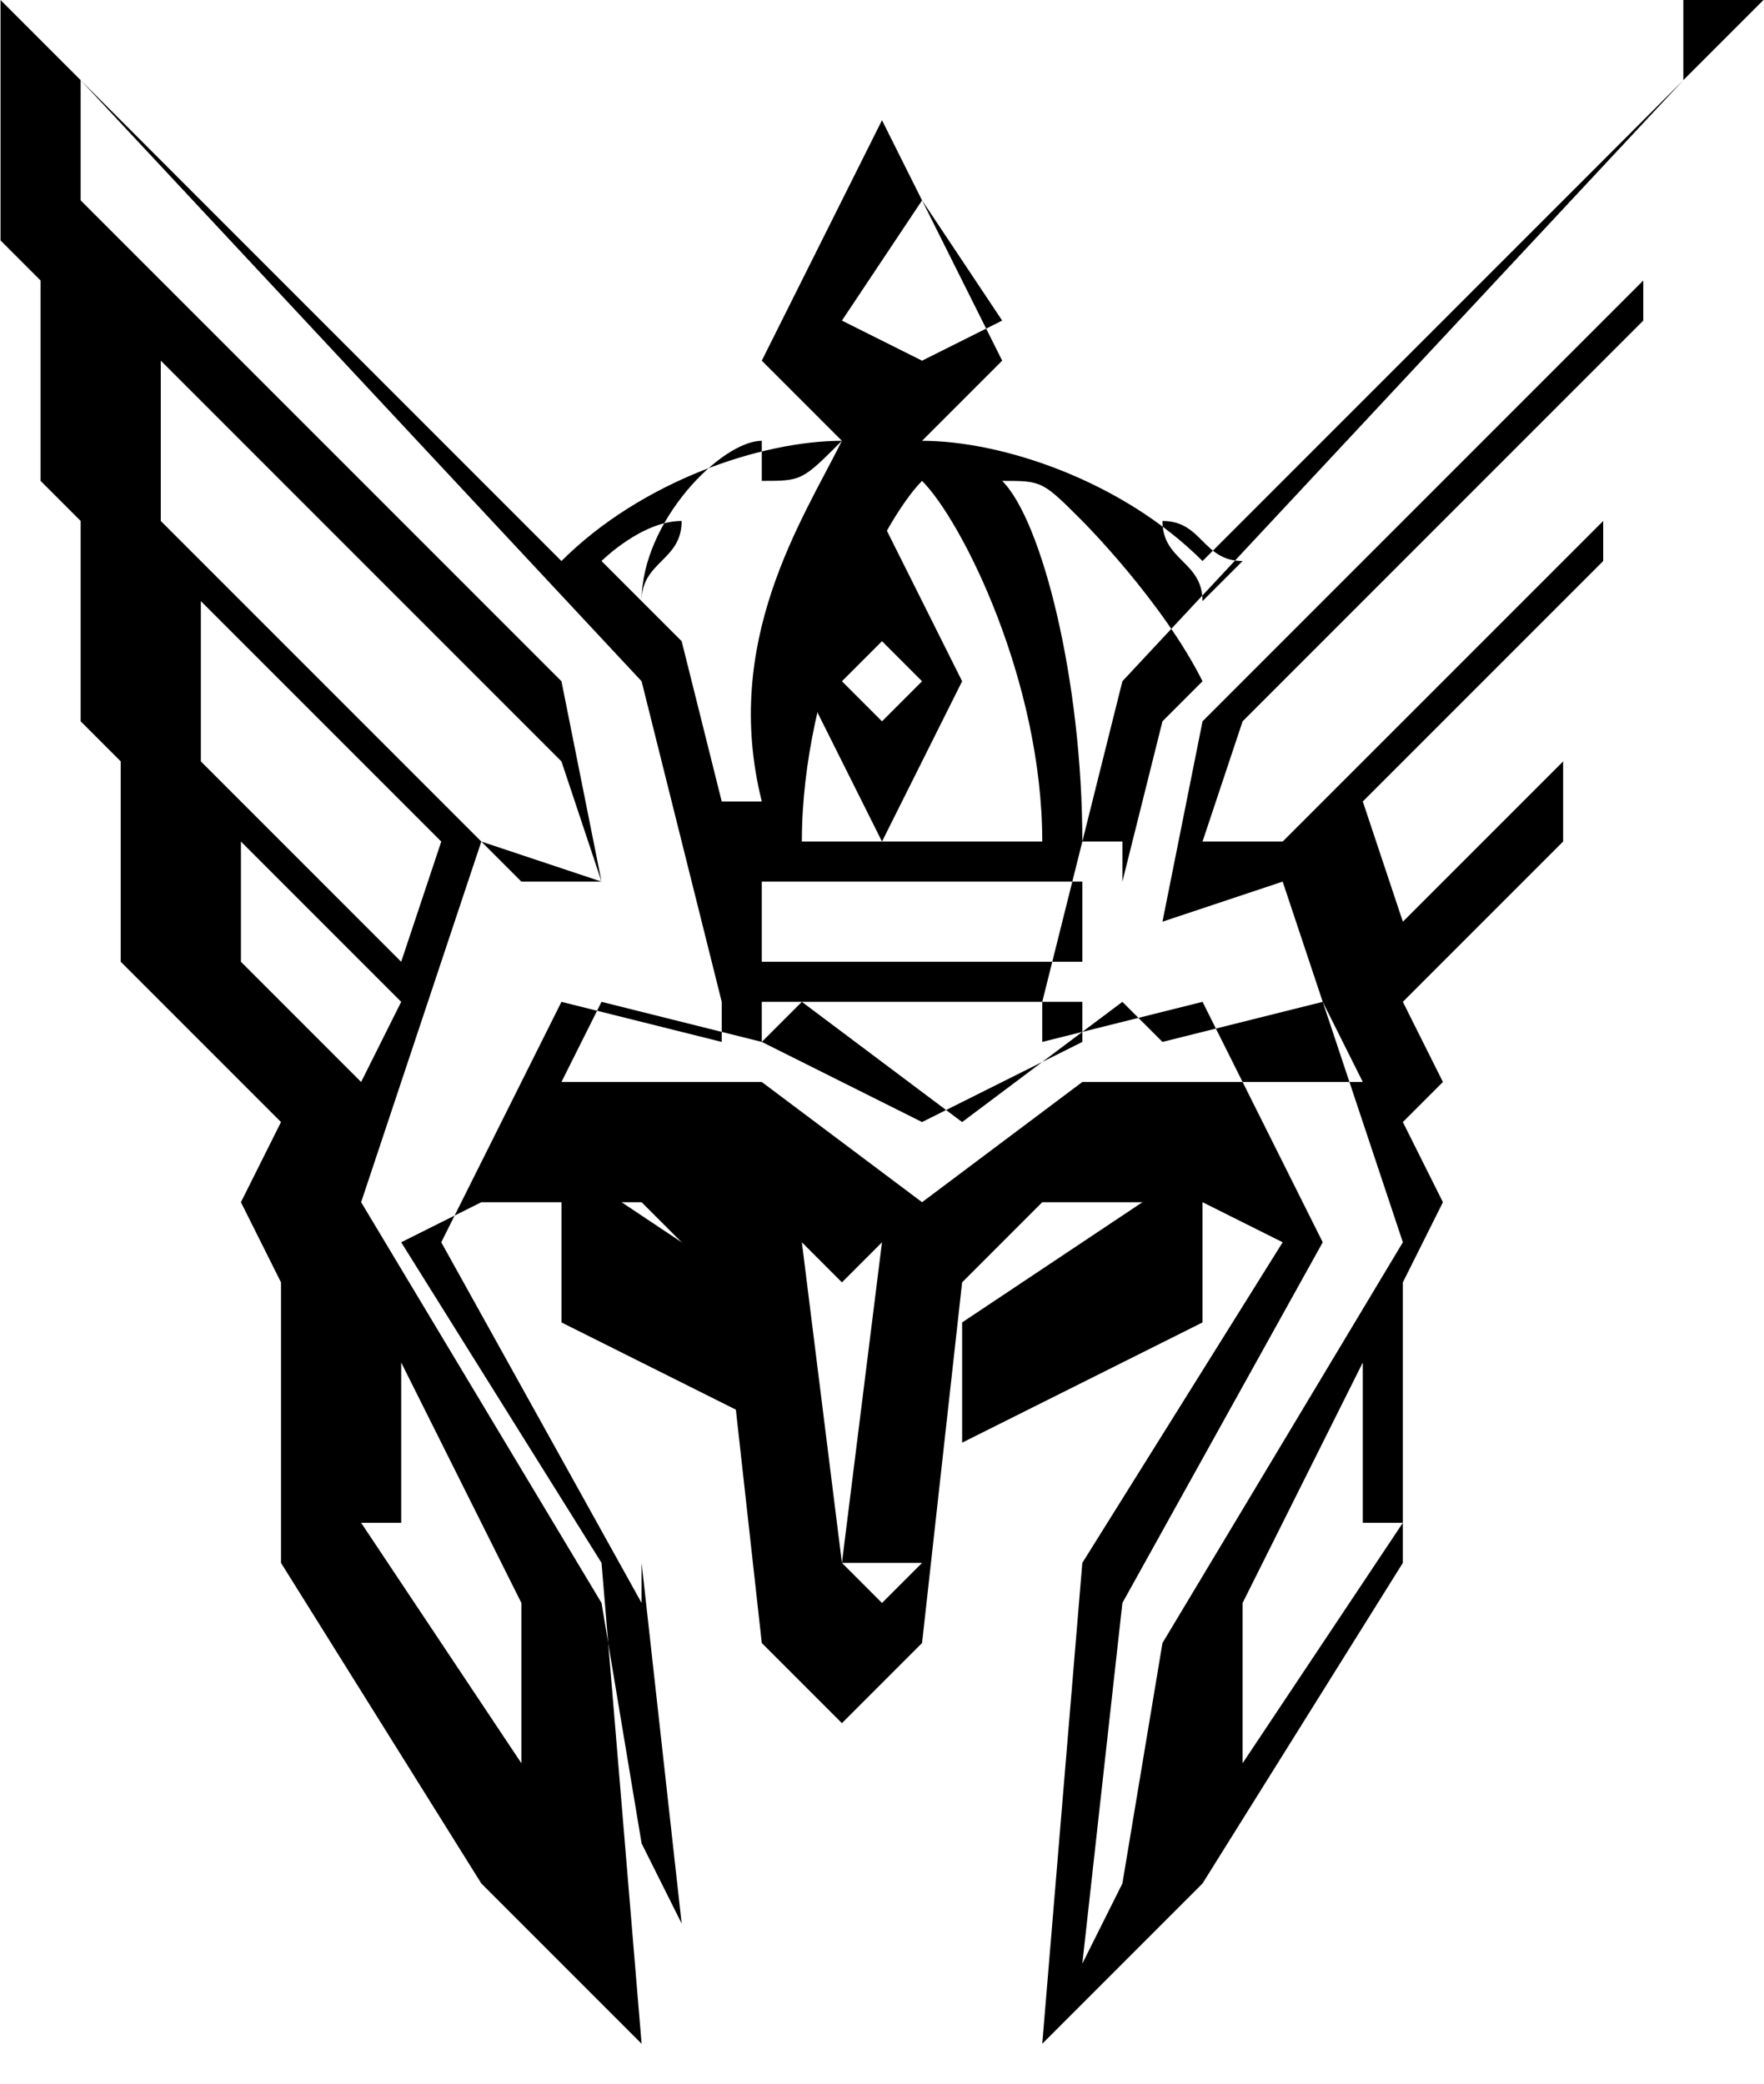 <?xml version="1.0" encoding="UTF-8"?>
<!DOCTYPE svg PUBLIC "-//W3C//DTD SVG 1.1//EN" "http://www.w3.org/Graphics/SVG/1.1/DTD/svg11.dtd">
<!-- Creator: CorelDRAW 2019 (64-Bit) -->
<svg xmlns="http://www.w3.org/2000/svg" xml:space="preserve" width="0.127in" height="0.15in" version="1.1" style="shape-rendering:geometricPrecision; text-rendering:geometricPrecision; image-rendering:optimizeQuality; fill-rule:evenodd; clip-rule:evenodd"
viewBox="0 0 0.44 0.52"
 xmlns:xlink="http://www.w3.org/1999/xlink"
 xmlns:xodm="http://www.corel.com/coreldraw/odm/2003">
 <defs>
  <style type="text/css">
   <![CDATA[
    .fil0 {fill:black;fill-rule:nonzero}
   ]]>
  </style>
 </defs>
 <g id="Layer_x0020_1">
  <g id="_2150479875808">
   <g id="_1455166721536">
    <path class="fil0" d="M0.15 0.31l0.03 0.02 0 0 -0.03 -0.02 0 -0.01zm-0.01 0.02l0.06 0.03 0 -0.03 -0.06 -0.04 0 0.04z"/>
    <path class="fil0" d="M0.42 0.06l-0.12 0.12 -0.01 0.05 0.03 -0.01 0.03 0.09 -0.06 0.1 -0.01 0.06 -0.01 0.02 0.01 -0.09 0.05 -0.09 -0.03 -0.06 -0.04 0.01 -0 -0.01 0.02 -0.08 0.14 -0.15 0 0.03zm-0.01 0.06l-0.09 0.09 -0.02 0 0.01 -0.03 0.1 -0.1 0 0.03zm-0.01 0.06l-0.05 0.05 -0.01 -0.03 0.06 -0.06 0 0.03zm-0.01 0.06l-0.03 0.03 -0.01 -0.02 0.04 -0.04 0 0.03zm-0.04 0.14l-0.04 0.06 0 -0.04 0.03 -0.06 -0 0.04zm-0.04 -0.11l-0.04 0 -0.04 0.03 -0.04 -0.03 -0.04 0 -0.01 0 0.01 -0.02 0.04 0.01 0.01 -0.01 0.04 0.03 0.04 -0.03 0.01 0.01 0.04 -0.01 0.01 0.02 -0.01 -0zm-0.08 0.12l-0.01 0.01 -0.01 -0.01 -0.01 -0.08 0.01 0.01 0.01 -0.01 -0.01 0.08zm-0.07 -0l0.01 0.09 -0.01 -0.02 -0.01 -0.06 -0.06 -0.1 0.03 -0.09 0.03 0.01 -0.01 -0.05 -0.12 -0.12 0 -0.03 0.14 0.15 0.02 0.08 -0 0.01 -0.04 -0.01 -0.03 0.06 0.05 0.09zm-0.06 -0.01l-0 -0.04 0.03 0.06 0 0.04 -0.04 -0.06zm-0.04 -0.14l0 -0.03 0.04 0.04 -0.01 0.02 -0.03 -0.03zm-0.01 -0.09l0.06 0.06 -0.01 0.03 -0.05 -0.05 0 -0.03zm-0.01 -0.06l0.1 0.1 0.01 0.03 -0.02 -0 -0.09 -0.09 0 -0.03zm0.13 0.04c-0,0.01 -0.01,0.01 -0.01,0.02l-0.01 -0.01c0,-0 0.01,-0.01 0.02,-0.01zm0.06 -0.08l0.02 0.03 -0.02 0.01 -0.02 -0.01 0.02 -0.03zm0.07 0.1c-0,-0.01 -0.01,-0.01 -0.01,-0.02 0.01,0 0.01,0.01 0.02,0.01l-0.01 0.01zm-0.02 0.06l-0.01 -0c0,-0.04 -0.01,-0.08 -0.02,-0.09 0.01,0 0.01,0 0.02,0.01 0,0 0.02,0.02 0.03,0.04l-0.01 0.01 -0.01 0.04zm-0.01 0.03l-0.04 -0 -0.04 0 -0 -0.02 0.04 -0 0.04 0 -0 0.02zm-0.08 0.02l-0 -0.01 0.04 -0 0.04 0 -0 0.01 -0.04 0.02 -0.04 -0.02zm0.06 -0.05l-0.02 -0 -0 -0 -0.03 0c-0,-0.04 0.02,-0.08 0.03,-0.09 0.01,0.01 0.03,0.05 0.03,0.09zm-0.06 -0.09c0.01,-0 0.01,-0 0.02,-0.01 -0.01,0.02 -0.03,0.05 -0.02,0.09l-0.01 0 -0.01 -0.04 -0.01 -0.01c0,-0.02 0.02,-0.04 0.03,-0.04zm0.25 -0.12l-0.14 0.14c-0.02,-0.02 -0.05,-0.03 -0.07,-0.03l0.02 -0.02 -0.03 -0.06 -0.03 0.06 0.02 0.02c-0.02,0 -0.05,0.01 -0.07,0.03l-0.14 -0.14 0 0.06 0.01 0.01 0 0.05 0.01 0.01 0 0.05 0.01 0.01 0 0.05 0.04 0.04 -0.01 0.02 0.01 0.02 0 0.07 0.05 0.08 0 0 0.04 0.04 -0.01 -0.12 -0.05 -0.08 0 -0 0.02 -0.01 0.04 0 0.02 0.02 0.01 0.09 0.02 0.02 0.02 -0.02 0.01 -0.09 0.02 -0.02 0.04 0 0.02 0.01 0 0 -0.05 0.08 -0.01 0.12 0.04 -0.04 0 -0 0.05 -0.08 0 -0.07 0.01 -0.02 -0.01 -0.02 0.04 -0.04 0 -0.05 0.01 -0.01 0 -0.05 0.01 -0.01 0 -0.05 0.01 -0.01 0 -0.06z"/>
    <path class="fil0" d="M0.29 0.32l-0.03 0.02 0 -0 0.03 -0.02 0 0.01zm0.01 -0.03l-0.06 0.04 0 0.03 0.06 -0.03 0 -0.04z"/>
    <path class="fil0" d="M0.22 0.18l-0.01 -0.01 0.01 -0.01 0.01 0.01 -0.01 0.01zm-0.02 -0.01l0.02 0.04 0.02 -0.04 -0.02 -0.04 -0.02 0.04z"/>
   </g>
  </g>
 </g>
</svg>
